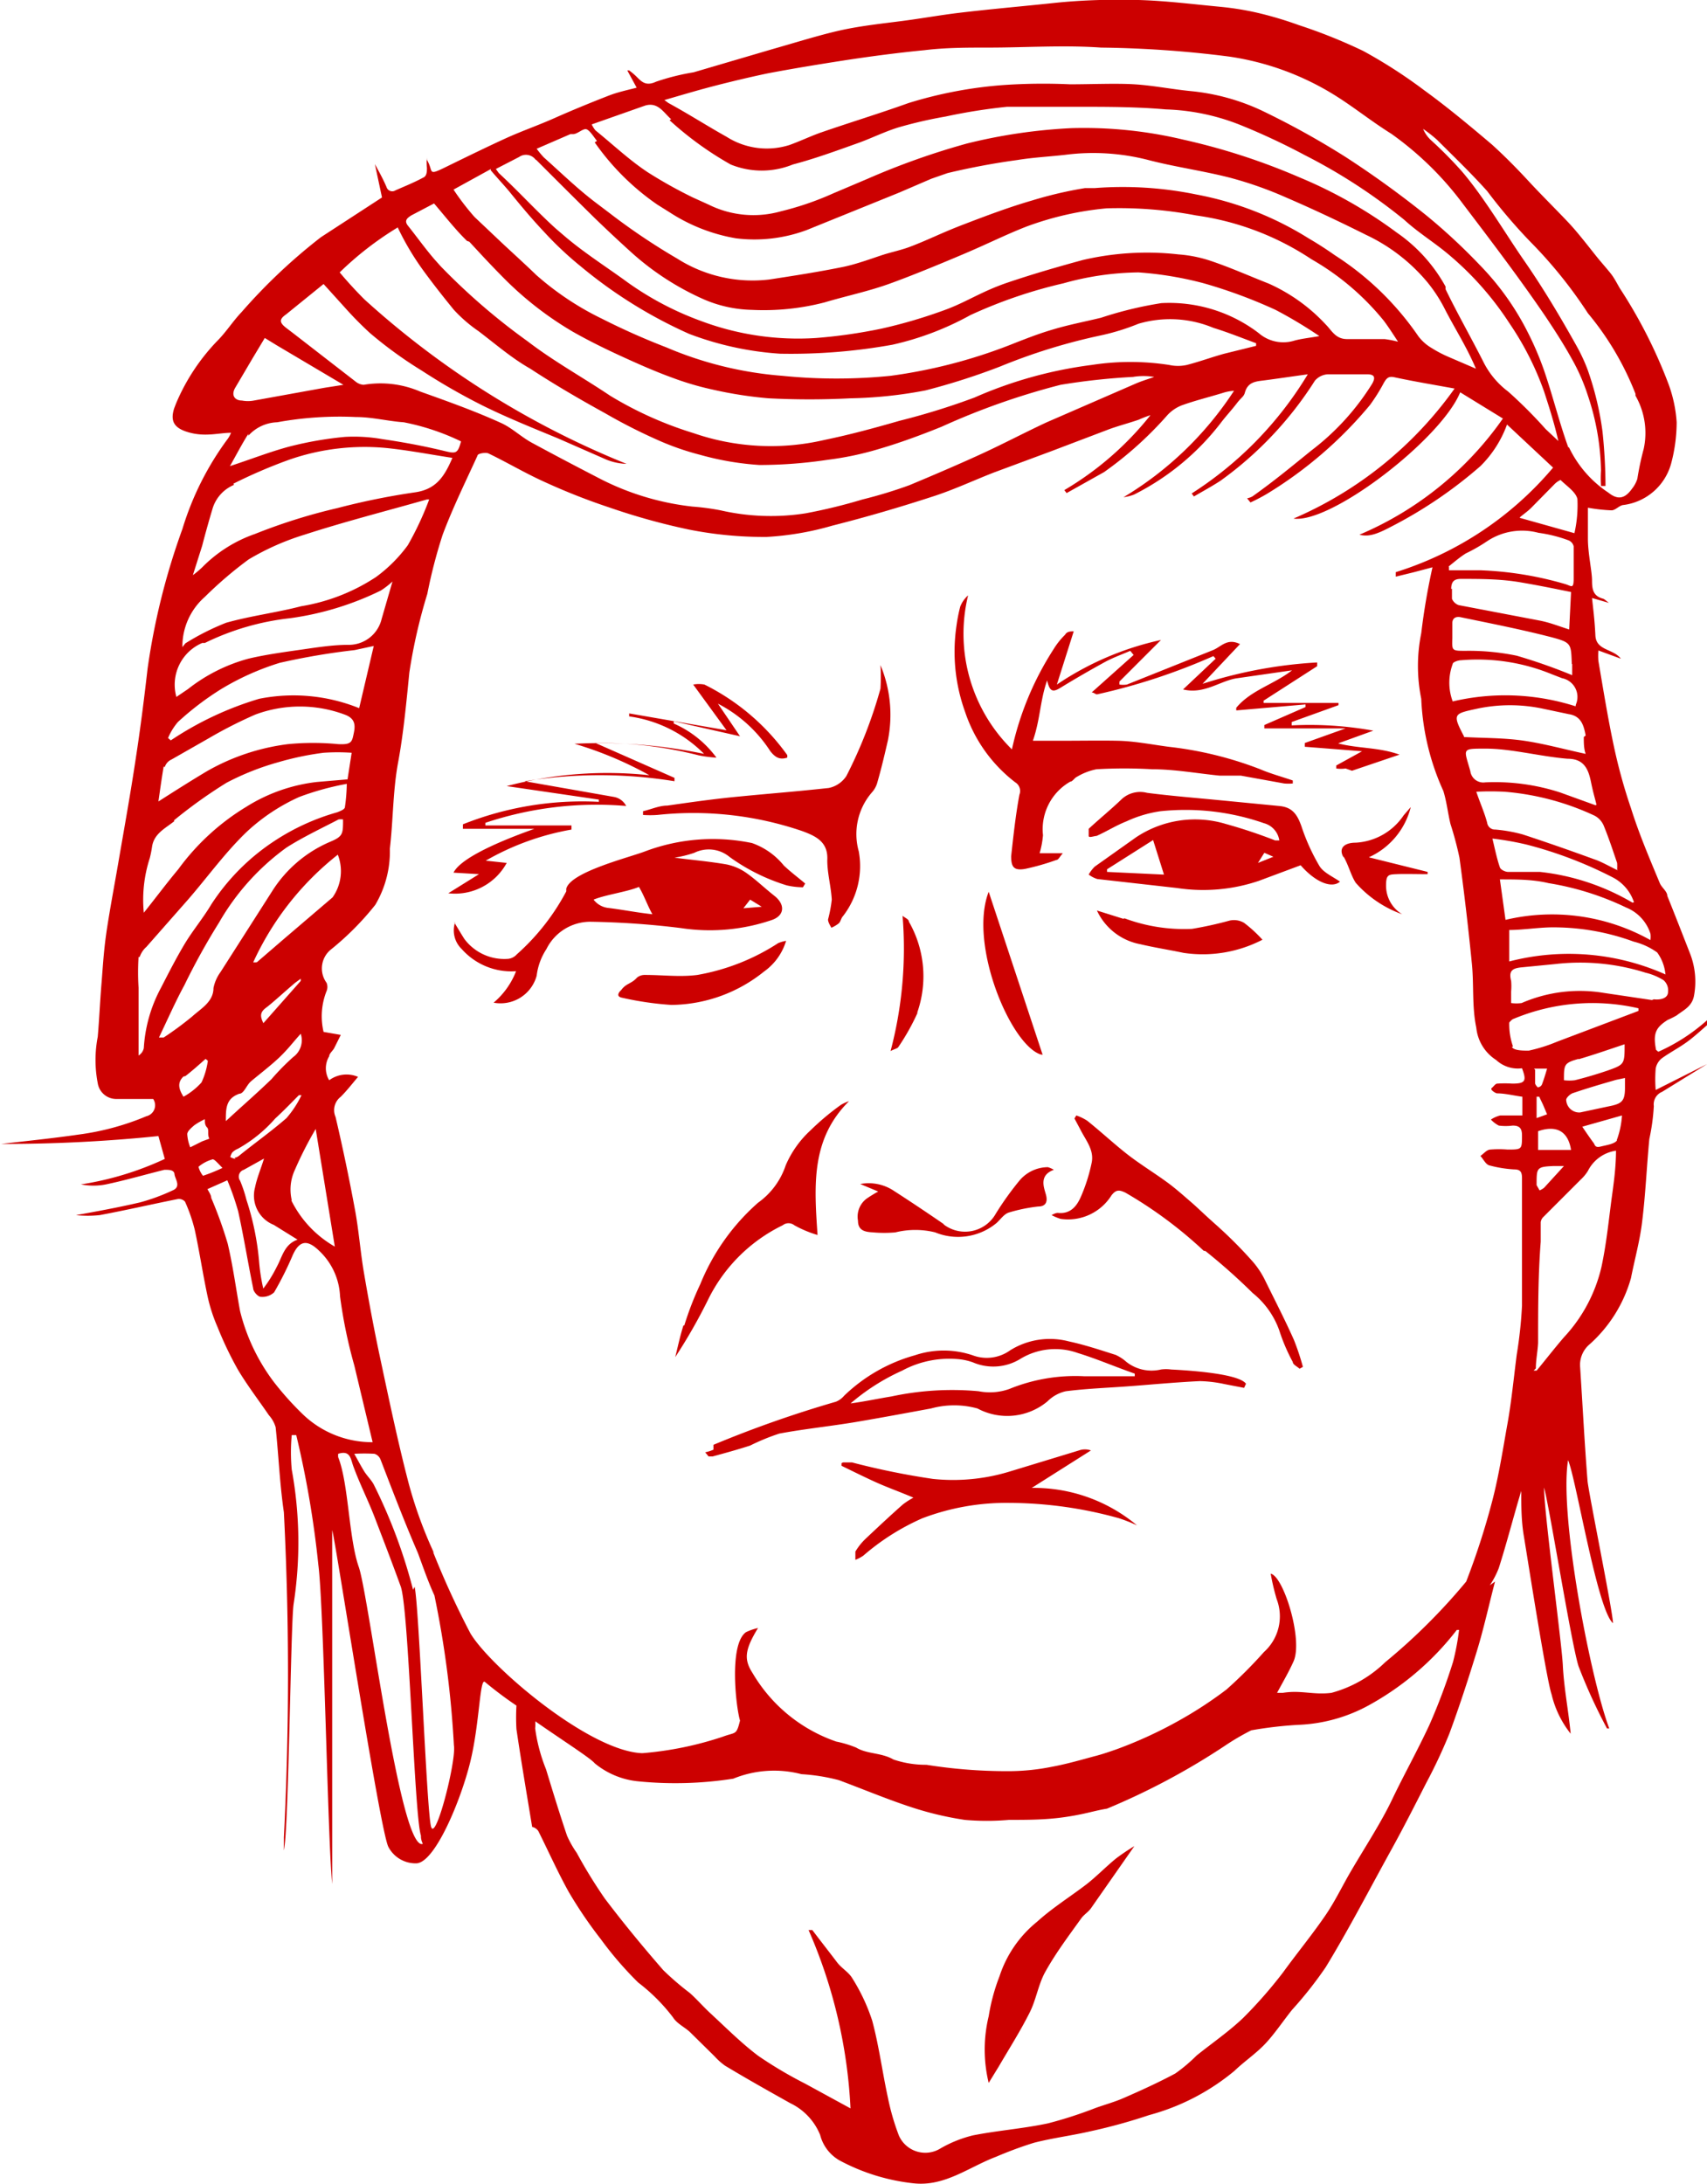 <svg id="Layer_1" data-name="Layer 1" xmlns="http://www.w3.org/2000/svg" viewBox="0 0 45.58 58.29"><defs><style>.cls-1{fill:#c00;}</style></defs><title>cd-icon-picture</title><path class="cls-1" d="M47.82,28.75c-.09-.45,0-.6.31-.8a2.18,2.18,0,0,0,.24-.12c.18-.14.4-.23.46-.51a2.06,2.06,0,0,0-.11-1.16c-.2-.51-.39-1-.6-1.52,0-.12-.15-.22-.2-.34-.27-.65-.55-1.3-.77-2a14.42,14.42,0,0,1-.46-1.67c-.16-.75-.28-1.5-.41-2.26a1.81,1.81,0,0,1,0-.28l.6.22c-.2-.27-.66-.21-.68-.62s-.05-.63-.09-1l.45.13c-.09-.07-.12-.1-.15-.11-.27-.07-.3-.25-.3-.49S46,15.5,46,15.11s0-.56,0-.83a4.48,4.48,0,0,0,.63.07c.1,0,.2-.12.3-.14a1.52,1.52,0,0,0,1.29-1.1A4.31,4.31,0,0,0,48.37,12h0a3.64,3.64,0,0,0-.21-1,13.16,13.16,0,0,0-1.31-2.58c-.07-.12-.13-.24-.21-.35s-.26-.31-.39-.47-.43-.55-.66-.81S44.82,6,44.44,5.59s-.65-.68-1-1c-.59-.5-1.19-1-1.81-1.45A13.29,13.29,0,0,0,40,2.09a14.07,14.07,0,0,0-1.72-.69,9.8,9.8,0,0,0-1.11-.33,7.81,7.81,0,0,0-1-.16C35.43.84,34.72.75,34,.73s-1.51,0-2.26.08-1.67.16-2.51.26c-.51.06-1,.15-1.54.22s-1.11.13-1.65.25-1.21.33-1.81.5l-2.11.62a6.12,6.12,0,0,0-1,.25c-.28.13-.39,0-.54-.15a1.84,1.84,0,0,0-.18-.15l-.05,0,.25.46c-.27.07-.51.12-.74.21-.49.19-1,.4-1.45.6s-.86.34-1.28.53-1.08.51-1.61.77S15.19,5.31,15,5a.37.37,0,0,1,0-.1,1.49,1.49,0,0,0,0,.31c0,.09,0,.22-.1.26-.24.13-.49.23-.74.34a.16.16,0,0,1-.24-.09c-.09-.21-.2-.41-.31-.61h0L13.8,6,12.17,7.06a15,15,0,0,0-2.12,2c-.23.24-.41.53-.65.77A5.45,5.45,0,0,0,8.3,11.5l-.05.13c-.11.35,0,.54.43.65s.78,0,1.09,0a.85.85,0,0,1-.08.15,7.87,7.87,0,0,0-1.22,2.42,18.42,18.42,0,0,0-.93,3.73c-.09.79-.19,1.58-.31,2.36-.14.94-.31,1.88-.47,2.81-.1.58-.21,1.16-.3,1.74s-.11,1-.15,1.49-.06.95-.1,1.42a3.26,3.26,0,0,0,0,1.24.5.5,0,0,0,.48.42l1,0a.3.3,0,0,1-.18.46,7,7,0,0,1-1.81.49c-.69.1-1.38.17-2.07.25a40.3,40.3,0,0,0,4.2-.21l.17.61a8.26,8.26,0,0,1-2.24.68,1.74,1.74,0,0,0,.67,0c.52-.11,1-.25,1.56-.39.13,0,.26,0,.27.12s.19.33-.05.43a5.33,5.33,0,0,1-.87.32c-.6.14-1.21.25-1.71.34a3,3,0,0,0,.63,0c.7-.13,1.39-.29,2.09-.43a.22.22,0,0,1,.19.07,4.35,4.35,0,0,1,.26.75c.13.6.22,1.21.35,1.81a4.37,4.37,0,0,0,.26.79,9.46,9.46,0,0,0,.54,1.13c.25.42.55.81.83,1.22a.83.83,0,0,1,.18.32c.08.76.11,1.52.22,2.27a85.69,85.69,0,0,1,0,8.68c0,.11,0,.22,0,.34.13-.51.18-6.05.26-6.57a10.78,10.78,0,0,0-.05-3.59,4.93,4.93,0,0,1,0-.92h.12a26.36,26.36,0,0,1,.59,3.46c.15,1.16.25,7.36.37,8.52h0V41.57c.07.15,1.27,8,1.5,8.45a.82.82,0,0,0,.74.44c.5,0,1.2-1.69,1.45-2.72s.25-2.25.39-2.12a10.28,10.28,0,0,0,.84.63,5.39,5.39,0,0,0,0,.63c.13.88.28,1.76.42,2.61.05,0,.14.06.17.12.27.54.52,1.1.81,1.62a11.65,11.65,0,0,0,.85,1.25,9.42,9.42,0,0,0,1,1.16,4.9,4.9,0,0,1,.93.93c.1.16.29.25.44.38l.67.66a1.74,1.74,0,0,0,.28.25c.58.35,1.17.68,1.74,1a1.61,1.61,0,0,1,.8.85,1.09,1.09,0,0,0,.52.68A5.4,5.4,0,0,0,28,59c.83.09,1.48-.44,2.2-.71a10.37,10.37,0,0,1,1-.37c.5-.13,1-.19,1.52-.31a14.77,14.77,0,0,0,1.56-.43A6,6,0,0,0,36.56,56c.26-.25.56-.45.81-.71s.49-.62.73-.92A10.48,10.48,0,0,0,39,53.23c.61-1,1.18-2.1,1.76-3.15.32-.58.62-1.17.92-1.76A13.71,13.71,0,0,0,42.3,47c.27-.73.51-1.47.74-2.22.18-.59.31-1.19.48-1.84l-.14.1a2.3,2.3,0,0,0,.24-.46c.22-.69.4-1.4.6-2.06,0,.38,0,.8.07,1.21s.6,3.82.74,4.22A2.67,2.67,0,0,0,45.54,47c-.06-.62-.18-1.22-.21-1.83s-.51-4.15-.5-4.74c.16.61.73,4.18.92,4.77a14.53,14.53,0,0,0,.76,1.66l.06,0c-.51-1.36-1.34-5.7-1.1-7.16.21.47.78,4,1.2,4.35,0-.29-.66-3.52-.68-3.8-.08-1-.13-2-.2-3.07a.72.72,0,0,1,.23-.55,3.72,3.72,0,0,0,1.13-1.79c.1-.51.24-1,.3-1.52.09-.73.12-1.46.19-2.19a5.57,5.57,0,0,0,.12-.88.36.36,0,0,1,.22-.38l1.2-.74,0,0-1.37.69a3.51,3.51,0,0,1,0-.57.45.45,0,0,1,.17-.28c.21-.15.44-.27.65-.42s.41-.34.61-.51l-.06-.08a5,5,0,0,1-1.3.84Zm-2.3,2.67h-.85l0-.5c.49-.17.8,0,.88.5Zm-.89-.89V30l.07,0,.1.21.11.26-.28.1Zm0,1.81c0-.44,0-.47.44-.49h.29l-.53.58a.5.5,0,0,1-.12.07l-.08-.14s0,0,0,0ZM45.75,29c.41-.12.81-.26,1.23-.4,0,.53,0,.54-.45.7q-.44.15-.88.26a1.17,1.17,0,0,1-.29,0c0-.42,0-.46.39-.57Zm1.24.76c0,.37-.09.43-.45.5l-.75.16a.35.35,0,0,1-.37-.34c0-.05.11-.16.19-.18.38-.13.76-.24,1.14-.35l.24-.05c0,.12,0,.19,0,.26Zm-.21,1.4c-.06.1-.28.13-.44.17s-.15-.05-.19-.1-.2-.28-.3-.43l1.06-.3a2.32,2.32,0,0,1-.14.66Zm-2.17,6.09c0-.23.05-.46.06-.68,0-.9,0-1.8.07-2.7,0-.17,0-.35,0-.52a.23.23,0,0,1,.07-.14l1-1a1.11,1.11,0,0,0,.19-.23,1,1,0,0,1,.75-.54c0,.44-.06.87-.12,1.3-.08.61-.14,1.21-.27,1.81a4.11,4.11,0,0,1-1,1.87c-.25.29-.49.6-.73.89l-.08,0Zm-.05-8,.35,0c-.05.17-.09.3-.14.43a.14.14,0,0,1-.11.07s-.07-.07-.07-.11,0-.21,0-.36ZM44,28.66a1.78,1.78,0,0,1-.1-.64s.07-.09.12-.1a5.47,5.47,0,0,1,3.33-.28l0,.07-2.17.82a4.35,4.35,0,0,1-.76.24c-.15,0-.4,0-.45-.1Zm-26.12,18c.73.51,1.5,1,1.6,1.13a2.15,2.15,0,0,0,1.15.48,10,10,0,0,0,2.55-.07A2.89,2.89,0,0,1,25,48.08a5.06,5.06,0,0,1,1,.16c.62.23,1.24.49,1.87.7a8.7,8.7,0,0,0,1.49.36,6.65,6.65,0,0,0,1.18,0c.51,0,1,0,1.53-.08s.73-.16,1.09-.22a18.62,18.62,0,0,0,3.12-1.66,6.65,6.65,0,0,1,.73-.43,10.58,10.58,0,0,1,1.33-.15,4.25,4.25,0,0,0,1.83-.53,7.56,7.56,0,0,0,2.33-2l.06,0a6.66,6.66,0,0,1-.16.85,16.07,16.07,0,0,1-.63,1.68c-.32.69-.69,1.35-1,2s-.77,1.34-1.15,2c-.2.35-.38.72-.61,1.06-.36.53-.75,1-1.15,1.55a12,12,0,0,1-1.07,1.22c-.39.37-.83.67-1.24,1a4.28,4.28,0,0,1-.57.48c-.45.24-.91.45-1.37.65-.25.11-.51.18-.76.27a11.24,11.24,0,0,1-1.27.41c-.66.14-1.34.19-2,.32a3.28,3.28,0,0,0-.87.35.77.77,0,0,1-1.11-.35,6.34,6.34,0,0,1-.29-1c-.15-.69-.24-1.39-.42-2.06a5.06,5.06,0,0,0-.53-1.13c-.1-.17-.29-.27-.41-.43s-.44-.57-.66-.86l-.1,0A13.48,13.48,0,0,1,26.31,57l-1.21-.66a11.13,11.13,0,0,1-1.25-.74c-.44-.33-.84-.73-1.25-1.11-.2-.18-.38-.39-.58-.57a7.56,7.56,0,0,1-.71-.61c-.54-.62-1.06-1.25-1.56-1.91A13.21,13.21,0,0,1,19,50.18a2.62,2.62,0,0,1-.26-.46c-.2-.59-.38-1.18-.56-1.77a4.51,4.51,0,0,1-.29-1.09,1.38,1.38,0,0,0,0-.24Zm-2.69-4.48a11.45,11.45,0,0,1-.68-1.87c-.29-1.11-.52-2.22-.76-3.34-.16-.75-.3-1.5-.43-2.26-.1-.58-.14-1.17-.25-1.74-.15-.81-.32-1.62-.51-2.43A.45.45,0,0,1,12.7,30c.16-.16.3-.34.46-.53a.78.78,0,0,0-.77.09.62.62,0,0,1,0-.64c0-.07.09-.14.13-.21l.18-.36-.46-.08a1.82,1.82,0,0,1,.08-1.09.29.29,0,0,0,0-.22.65.65,0,0,1,.13-.9,7.55,7.55,0,0,0,1.17-1.18,2.79,2.79,0,0,0,.39-1.5c.09-.77.08-1.55.22-2.3s.22-1.59.3-2.4a14.48,14.48,0,0,1,.48-2.1A13.62,13.62,0,0,1,15.42,15c.27-.72.61-1.41.93-2.11,0-.06.22-.09.29-.06.52.25,1,.54,1.54.78a16.82,16.82,0,0,0,1.68.66,17.67,17.67,0,0,0,2.12.59,10.27,10.27,0,0,0,2.09.2,7.81,7.81,0,0,0,1.75-.3c.91-.23,1.8-.49,2.69-.78.56-.18,1.09-.43,1.63-.64l1.51-.56,1.58-.6c.25-.09.52-.16.78-.25a2.75,2.75,0,0,1,.31-.12,8.36,8.36,0,0,1-2.3,2l.06.08,1-.56a9.71,9.71,0,0,0,1.7-1.53,1.05,1.05,0,0,1,.37-.25c.36-.13.73-.22,1.09-.33a1.22,1.22,0,0,1,.31-.06A9.11,9.11,0,0,1,33.6,14a1.23,1.23,0,0,0,.28-.07A6.73,6.73,0,0,0,36.21,12c.13-.17.28-.33.41-.5s.19-.18.22-.29c.08-.29.29-.3.53-.33s.71-.1,1.15-.16a9.75,9.75,0,0,1-3.1,3.18l.06.08c.24-.14.48-.27.71-.42a9.64,9.64,0,0,0,2.52-2.67.49.49,0,0,1,.34-.17c.35,0,.71,0,1.06,0,.2,0,.22.09.13.25a6.62,6.62,0,0,1-1.62,1.78c-.52.42-1,.82-1.58,1.23a.51.51,0,0,1-.14.05l.09.11a4.78,4.78,0,0,0,.44-.23,11,11,0,0,0,2.75-2.37,4.82,4.82,0,0,0,.37-.59c.07-.12.12-.19.29-.15.51.11,1,.19,1.6.3a10.23,10.23,0,0,1-4.3,3.47c1,.14,3.94-2.12,4.45-3.37l1.14.7A8.92,8.92,0,0,1,39.9,15c.23.06.44,0,.82-.2a11.84,11.84,0,0,0,2.41-1.63,3,3,0,0,0,.71-1.11l1.23,1.15A9,9,0,0,1,40.87,16l0,.12.49-.12.49-.13a17.54,17.54,0,0,0-.3,1.76,4.38,4.38,0,0,0,0,1.75.14.14,0,0,1,0,0,6.59,6.59,0,0,0,.59,2.46c.09.29.12.59.19.88a9,9,0,0,1,.24.9q.19,1.4.33,2.81c.06.57,0,1.16.12,1.73a1.16,1.16,0,0,0,.53.86.85.85,0,0,0,.69.22c.13.34.09.41-.26.41a3.22,3.22,0,0,0-.4,0c-.05,0-.1.08-.15.12s.09.13.14.14c.22,0,.45.06.68.09v.5c-.21,0-.4,0-.59,0a.77.77,0,0,0-.25.11.81.81,0,0,0,.21.16,1.39,1.39,0,0,0,.37,0c.18,0,.25.07.25.26,0,.38,0,.38-.39.38a2.82,2.82,0,0,0-.45,0c-.1,0-.18.11-.27.17.08.09.14.22.23.25a3.23,3.23,0,0,0,.67.11c.16,0,.21.06.21.23,0,1.14,0,2.28,0,3.41a11.55,11.55,0,0,1-.14,1.3c-.08.62-.14,1.25-.25,1.86s-.23,1.39-.41,2.07a19.82,19.82,0,0,1-.69,2.13,16,16,0,0,1-2.16,2.15,3.29,3.29,0,0,1-1.44.82c-.49.06-.81-.08-1.3,0h-.15c.15-.28.31-.55.44-.84.26-.58-.27-2.28-.61-2.34a6.09,6.09,0,0,0,.16.68,1.28,1.28,0,0,1-.34,1.41,12,12,0,0,1-1,1,10.75,10.75,0,0,1-1.27.83,11.48,11.48,0,0,1-1.65.76c-.2.07-.4.14-.6.19-.37.1-.75.21-1.13.28A5.92,5.92,0,0,1,30.5,48a13.73,13.73,0,0,1-2.16-.17,2.72,2.72,0,0,1-.88-.14c-.33-.19-.7-.14-1-.32a2.94,2.94,0,0,0-.53-.16,4.16,4.16,0,0,1-2.23-1.82c-.24-.37-.22-.62.14-1.21a1.4,1.4,0,0,0-.32.11c-.46.32-.27,2-.16,2.36-.1.4-.11.3-.46.43a9.06,9.06,0,0,1-2.15.44c-1.42-.05-4.07-2.32-4.59-3.2a22.8,22.8,0,0,1-1-2.18ZM42.35,16.45c0-.21.09-.27.26-.27.53,0,1.05,0,1.58.09s.91.17,1.36.26l-.05,1c-.28-.09-.53-.19-.8-.24l-2.15-.41a.3.3,0,0,1-.18-.17c0-.08,0-.18,0-.27Zm3.23,2c0,.09,0,.18,0,.3a14.61,14.61,0,0,0-1.48-.52,6.28,6.28,0,0,0-1.36-.13c-.38,0-.37,0-.36-.35,0-.13,0-.26,0-.39s.09-.18.21-.16c.82.17,1.64.33,2.45.54.52.14.51.17.53.71Zm.09,1.13a6.15,6.15,0,0,0-3.28-.13,1.43,1.43,0,0,1,0-1c0-.05.15-.1.23-.1a5.22,5.22,0,0,1,2.43.38l.26.1a.51.51,0,0,1,.37.7Zm-3.39-3.73c.15-.12.3-.25.46-.35a4.49,4.49,0,0,0,.56-.32,1.69,1.69,0,0,1,1.38-.23,3.73,3.73,0,0,1,.8.2.23.23,0,0,1,.14.16c0,.29,0,.57,0,.86s-.06.2-.22.15a9.25,9.25,0,0,0-2.27-.37c-.19,0-.38,0-.58,0l-.26,0,0-.09Zm1.9-1.31c.09-.08.21-.16.31-.26l.62-.63a.51.51,0,0,1,.16-.11c.16.16.41.32.45.51a3.4,3.4,0,0,1-.08.91l-1.46-.41Zm1.71,5.86c0,.15,0,.31.05.45-.56-.12-1.1-.27-1.64-.35s-1.07-.07-1.61-.1l0,.07,0-.09c-.32-.61-.27-.6.37-.74a4.23,4.23,0,0,1,1.72,0l.71.15c.33.05.4.3.45.57ZM11.56,33.81c-.37.12-.42.46-.57.73a3.47,3.47,0,0,1-.36.58,5,5,0,0,1-.11-.7,7.23,7.23,0,0,0-.34-1.67,3.54,3.54,0,0,0-.17-.51.19.19,0,0,1,.1-.29l.54-.3c-.09.29-.19.52-.24.77a.84.84,0,0,0,.5,1l.66.41Zm-.17-1.05a1.24,1.24,0,0,1,.08-.8,10,10,0,0,1,.56-1.1L12.54,34a2.9,2.9,0,0,1-1.16-1.23Zm-1.5-1.1a.42.42,0,0,1-.14-.05.38.38,0,0,1,.05-.12.43.43,0,0,1,.15-.1,3.74,3.74,0,0,0,1-.81c.22-.2.42-.41.63-.62l.07,0a2.72,2.72,0,0,1-.4.61c-.4.35-.84.66-1.26,1a.26.26,0,0,1-.13.06Zm-.26-1c0-.35,0-.61.36-.74.12,0,.19-.22.3-.32s.53-.42.77-.65.36-.4.57-.63a.55.55,0,0,1-.2.62,6.43,6.43,0,0,0-.58.59c-.29.28-.58.54-.88.81l-.35.32Zm1-2.63c-.1-.2-.07-.3.08-.41s.51-.44.77-.66l.15-.11,0,.06-1,1.13Zm-.29-1.57a7.78,7.78,0,0,1,2.28-2.92,1.21,1.21,0,0,1-.14,1.14l-1.3,1.11-.72.62a.39.39,0,0,1-.12,0Zm4.29,16.7a14.16,14.16,0,0,0-1.05-2.81c-.07-.13-.18-.23-.26-.36s-.16-.28-.26-.46a4.58,4.58,0,0,1,.54,0,.26.26,0,0,1,.16.15c.32.83.64,1.67,1,2.5.14.38.27.76.44,1.13a26.64,26.64,0,0,1,.52,4c.07.4-.49,2.6-.61,2.17s-.32-5.94-.44-6.4Zm-2-3.63c.32-.1.33.12.4.32.17.47.4.92.58,1.39s.47,1.22.69,1.83.36,6.11.54,6.65c0,.05,0,.11.05.22-.6.22-1.44-6.62-1.71-7.39s-.27-2.23-.55-2.93a.48.48,0,0,1,0-.09ZM9.13,32.47l.54-.24a7.09,7.09,0,0,1,.29.83c.15.68.26,1.37.4,2.05,0,.09.13.23.2.23a.46.46,0,0,0,.36-.12,8.94,8.94,0,0,0,.5-1c.18-.39.39-.41.7-.11a1.77,1.77,0,0,1,.56,1.22,13,13,0,0,0,.38,1.84c.16.67.32,1.34.49,2.05a2.67,2.67,0,0,1-1.87-.75,8.1,8.1,0,0,1-.77-.86,5.21,5.21,0,0,1-.9-1.89c-.11-.6-.19-1.21-.33-1.8a11.18,11.18,0,0,0-.44-1.22c0-.08-.07-.17-.12-.27Zm-.23-.6a1,1,0,0,1,.38-.2c.05,0,.14.11.26.23a4.52,4.52,0,0,1-.52.21.66.66,0,0,1-.12-.24ZM8.6,31c0-.08.11-.17.19-.24a1.82,1.82,0,0,1,.28-.16c0,.09,0,.16.06.22s0,.19.06.3L9,31.19l-.32.16A1.11,1.11,0,0,1,8.6,31Zm-.05-1.55c.18-.14.36-.3.54-.46l.06.05a2,2,0,0,1-.17.58A1.87,1.87,0,0,1,8.5,30c-.12-.19-.18-.37,0-.54Zm-.72-1c.24-.5.46-1,.69-1.42a18.06,18.06,0,0,1,.93-1.68,6.41,6.41,0,0,1,1.8-2c.44-.28.93-.51,1.39-.75a.44.44,0,0,1,.12,0c0,.38,0,.45-.33.59a3.41,3.41,0,0,0-1.56,1.32L9.49,26.67a1.09,1.09,0,0,0-.19.43c0,.37-.34.55-.57.76a8.67,8.67,0,0,1-.76.56l-.13,0Zm-.5-2.18A.63.63,0,0,1,7.51,26l1.11-1.26c.53-.61,1-1.27,1.59-1.83A5.17,5.17,0,0,1,11.59,22a7.36,7.36,0,0,1,1.27-.35,4.8,4.8,0,0,1-.05.62c0,.06-.13.11-.21.14a6,6,0,0,0-1.65.75,5.8,5.8,0,0,0-1.71,1.71c-.22.37-.5.7-.72,1.07s-.42.76-.62,1.15a3.86,3.86,0,0,0-.46,1.61.3.3,0,0,1-.14.2c0-.27,0-.54,0-.81s0-.7,0-1a6.49,6.49,0,0,1,0-.82Zm.92-3.65a13,13,0,0,1,1.4-1,7,7,0,0,1,1.39-.55,7.83,7.83,0,0,1,1.2-.25,5.47,5.47,0,0,1,.75,0l-.11.71-.82.07a4.51,4.51,0,0,0-1.88.66,6.26,6.26,0,0,0-1.82,1.67c-.31.37-.6.76-.92,1.16a3.6,3.6,0,0,1,.16-1.46,3,3,0,0,0,.06-.3c.05-.35.35-.49.59-.68ZM8,21.2A.33.33,0,0,1,8.18,21l1-.57a11.82,11.82,0,0,1,1.24-.63,3.42,3.42,0,0,1,2.38,0c.25.09.3.24.25.48s-.05.33-.42.31a7,7,0,0,0-1.34,0,5.81,5.81,0,0,0-2.16.72c-.42.25-.83.51-1.3.81.05-.35.09-.64.14-.93Zm.07-.73A1.63,1.63,0,0,1,8.35,20a7.75,7.75,0,0,1,1.14-.87,7,7,0,0,1,1.58-.71,18.4,18.4,0,0,1,2-.34l.51-.11-.39,1.66a4.68,4.68,0,0,0-2.67-.25,8.69,8.69,0,0,0-2.36,1.11l-.08-.07Zm1-2.58a6.86,6.86,0,0,1,2.27-.66,7.93,7.93,0,0,0,2.43-.74,2.35,2.35,0,0,0,.31-.24l-.29,1a.9.9,0,0,1-.89.69c-.42,0-.85.07-1.27.13s-.94.13-1.4.24a4.51,4.51,0,0,0-1.61.81l-.31.21A1.21,1.21,0,0,1,9,17.89ZM8.47,18a1.76,1.76,0,0,1,.6-1.34,10.5,10.5,0,0,1,1.17-1A6.81,6.81,0,0,1,11.73,15c1.08-.35,2.18-.63,3.27-.94h.06a8.3,8.3,0,0,1-.57,1.22,3.91,3.91,0,0,1-.85.85,5.14,5.14,0,0,1-2,.78c-.65.17-1.32.25-2,.44a6.57,6.57,0,0,0-1.09.55L8.47,18Zm1.36-4.36A13.55,13.55,0,0,1,11.32,13a6.12,6.12,0,0,1,2.63-.31c.57.06,1.14.17,1.73.26-.21.49-.43.84-1,.92a18.94,18.94,0,0,0-2.07.42,15.12,15.12,0,0,0-2.2.69A3.66,3.66,0,0,0,9,15.87a2.58,2.58,0,0,1-.25.21L9,15.29c.09-.35.19-.7.28-1a1,1,0,0,1,.57-.62Zm.4-1.28A1.08,1.08,0,0,1,11,12a9.26,9.26,0,0,1,2.1-.14c.44,0,.85.11,1.28.14a6.25,6.25,0,0,1,1.53.51l0,0c-.09.34-.14.33-.47.25-.54-.13-1.08-.23-1.63-.31a4.39,4.39,0,0,0-1-.06,9.56,9.56,0,0,0-1.49.26c-.52.14-1,.33-1.58.52.17-.3.32-.59.49-.86ZM12.77,11l-.51.08-1.88.34a.86.86,0,0,1-.32,0c-.18,0-.3-.13-.18-.34l.46-.78.33-.55.31.19h0L12.77,11ZM14.22,6.8A7.22,7.22,0,0,0,14.94,8h0c.25.34.51.67.78,1a3.89,3.89,0,0,0,.66.57c.46.35.9.73,1.38,1,.64.42,1.31.81,2,1.19a14.55,14.55,0,0,0,1.35.69,7.12,7.12,0,0,0,1.19.42,7.68,7.68,0,0,0,1.58.27A12.32,12.32,0,0,0,25.71,13a8.18,8.18,0,0,0,1.3-.27c.59-.17,1.16-.38,1.73-.61A19.21,19.21,0,0,1,31.92,11a17.53,17.53,0,0,1,1.93-.21,1.74,1.74,0,0,1,.57,0c-.17.06-.34.11-.5.18L31.55,12c-.56.26-1.11.55-1.67.81s-1.35.6-2,.87a12.07,12.07,0,0,1-1.25.38,14.4,14.4,0,0,1-1.52.37,6,6,0,0,1-2.27-.08,6.47,6.47,0,0,0-.75-.1,7.12,7.12,0,0,1-2.52-.77c-.6-.31-1.19-.62-1.78-.94-.29-.16-.53-.4-.83-.53-.64-.29-1.3-.53-2-.78l-.14-.05A2.69,2.69,0,0,0,13.31,11a.38.38,0,0,1-.22-.09L11.45,9.64l-.26.14.26-.14-.21-.16c-.18-.14-.19-.23,0-.36l1-.81.57.63a9.41,9.41,0,0,0,.67.68,11,11,0,0,0,1.38,1,16.76,16.76,0,0,0,1.64.94c.65.32,1.32.59,2,.87L19.8,13a1.57,1.57,0,0,0,.53.11,23.46,23.46,0,0,1-7-4.39c-.23-.23-.45-.47-.66-.72A8.62,8.62,0,0,1,14.22,6.8Zm1.91.38.26.28h0c.24.26.48.51.73.76a9,9,0,0,0,1.77,1.36c.44.25.89.47,1.35.68s.87.39,1.31.55a7.78,7.78,0,0,0,1.09.32,10.85,10.85,0,0,0,1.48.23,21.11,21.11,0,0,0,2.19,0,11.66,11.66,0,0,0,2-.21,17.82,17.82,0,0,0,2-.64A15.62,15.62,0,0,1,33,9.68,6,6,0,0,0,34,9.37a3,3,0,0,1,2,.11c.39.12.76.27,1.14.41l0,.07-.85.21c-.33.09-.65.21-1,.3a1.08,1.08,0,0,1-.47,0,6.78,6.78,0,0,0-2.07,0,11.31,11.31,0,0,0-3.13.87,18.71,18.71,0,0,1-2,.62c-.66.19-1.32.37-2,.51a6.32,6.32,0,0,1-3.5-.18,9.83,9.83,0,0,1-2.23-1c-.73-.49-1.51-.92-2.2-1.45a17.08,17.08,0,0,1-2.32-2h0l-.17-.19c-.25-.29-.47-.6-.71-.9-.11-.14,0-.21.09-.27l.61-.32c.3.35.58.71.88,1Zm.57-1.91c.16.19.33.37.49.56.3.37.6.73.93,1.08h0a9.19,9.19,0,0,0,1,.94A12.41,12.41,0,0,0,22,9.64a8.36,8.36,0,0,0,2.43.53,15.3,15.3,0,0,0,3-.24,7.82,7.82,0,0,0,2.08-.79A12.81,12.81,0,0,1,32,8.29a7.69,7.69,0,0,1,2-.29,9.3,9.3,0,0,1,1.74.29A13.38,13.38,0,0,1,37.66,9a12.26,12.26,0,0,1,1.17.7c-.28.05-.5.07-.7.13a1,1,0,0,1-.92-.21,3.94,3.94,0,0,0-2.6-.8A10.12,10.12,0,0,0,33,9.21c-.41.1-.83.18-1.24.3s-.66.22-1,.35a13.83,13.83,0,0,1-3.38.9,14.41,14.41,0,0,1-2.89,0A9.81,9.81,0,0,1,21.39,10a18.65,18.65,0,0,1-1.71-.76,7.75,7.75,0,0,1-1.76-1.17c-.3-.29-.61-.57-.91-.85l-.74-.7a6.64,6.64,0,0,1-.56-.73l1-.55ZM17.92,5c.52.52,1,1,1.57,1.56.31.3.62.59.94.88A7.28,7.28,0,0,0,22.35,8.7,3.4,3.4,0,0,0,23.68,9a6.46,6.46,0,0,0,1.94-.2c.57-.17,1.15-.29,1.71-.49s1.34-.52,2-.8S30.44,7,31,6.78a8.34,8.34,0,0,1,2.15-.49,11,11,0,0,1,2.39.19,7.42,7.42,0,0,1,3.08,1.17,6.86,6.86,0,0,1,1.93,1.64c.12.16.23.33.38.56a2.74,2.74,0,0,0-.36-.07c-.34,0-.69,0-1,0s-.41-.23-.57-.39a4.68,4.68,0,0,0-1.52-1.09c-.51-.2-1-.42-1.53-.6a3.5,3.5,0,0,0-.88-.18,7.52,7.52,0,0,0-2.56.15c-.66.18-1.32.37-2,.6s-1.07.5-1.62.71a13.42,13.42,0,0,1-1.75.52,13.81,13.81,0,0,1-1.74.25,7.39,7.39,0,0,1-3.1-.46,8.18,8.18,0,0,1-2.06-1.11c-.53-.38-1.09-.74-1.59-1.17l-.21-.18h0c-.52-.47-1-1-1.52-1.48l-.08-.11.62-.32a.32.32,0,0,1,.44.07Zm1.56-.47a6.61,6.61,0,0,0,1.67,1.66h0l.32.2a4.69,4.69,0,0,0,1.78.7,4,4,0,0,0,1.89-.22l2.47-1,.86-.37h0l.43-.15A19.1,19.1,0,0,1,30.77,5c.43-.07.86-.09,1.29-.14A5.88,5.88,0,0,1,34.26,5c.73.19,1.48.29,2.21.48A10.13,10.13,0,0,1,37.94,6c.72.31,1.44.65,2.14,1a4.77,4.77,0,0,1,1.64,1.27h0a3.93,3.93,0,0,1,.45.69c.27.53.58,1,.84,1.61l-.72-.31a3.24,3.24,0,0,1-.46-.24,1.2,1.2,0,0,1-.36-.32,7.81,7.81,0,0,0-2.23-2.16q-.34-.24-.7-.45h0a8.64,8.64,0,0,0-3-1.17,9.74,9.74,0,0,0-2.71-.17l-.26,0a10.76,10.76,0,0,0-1.41.33c-.62.18-1.23.41-1.83.64s-.92.4-1.39.58c-.25.1-.51.15-.76.23s-.73.26-1.1.33c-.64.13-1.29.23-1.94.33a3.76,3.76,0,0,1-2.46-.56,17,17,0,0,1-1.8-1.21l-.37-.28c-.49-.37-.93-.8-1.39-1.21a2.4,2.4,0,0,1-.19-.23l.9-.39.07,0c.12,0,.27-.16.36-.13s.19.2.28.31Zm2-.59a8.86,8.86,0,0,0,1.63,1.18,2.2,2.2,0,0,0,1.66,0c.57-.15,1.12-.35,1.68-.55.38-.13.75-.32,1.14-.44a11.73,11.73,0,0,1,1.26-.29,15.13,15.13,0,0,1,1.64-.26c.62,0,1.25,0,1.87,0,.79,0,1.58,0,2.37.07a5.84,5.84,0,0,1,2,.42,17.92,17.92,0,0,1,1.71.8,14.88,14.88,0,0,1,2.66,1.73c.37.34.8.6,1.19.93a8.25,8.25,0,0,1,1.59,1.79h0l.06.09a7.91,7.91,0,0,1,.89,1.77c.14.43.28.87.38,1.32l-.34-.32a12.32,12.32,0,0,0-1-1,2.24,2.24,0,0,1-.67-.81c-.33-.65-.69-1.28-1-1.92l0-.07A4.22,4.22,0,0,0,40.9,6.94a12.21,12.21,0,0,0-2.61-1.48,17.25,17.25,0,0,0-3.08-1,11.47,11.47,0,0,0-3-.31,14.41,14.41,0,0,0-2.79.41,19.79,19.79,0,0,0-2.65.94h0l-.92.39a8,8,0,0,1-1.4.48,2.69,2.69,0,0,1-1.93-.18L22.1,6h0a12.34,12.34,0,0,1-1.2-.67c-.5-.33-.93-.74-1.4-1.12a.74.74,0,0,1-.1-.16l1.42-.5c.35-.11.5.19.7.36Zm24,8.74c-.25-.69-.42-1.4-.66-2.09a8.2,8.2,0,0,0-.43-1,7.21,7.21,0,0,0-1.29-1.8,15.82,15.82,0,0,0-1.4-1.3,26.05,26.05,0,0,0-2.17-1.57,22,22,0,0,0-2.24-1.24,5.76,5.76,0,0,0-1.91-.52c-.5-.05-1-.15-1.49-.18s-1.14,0-1.72,0A15.62,15.62,0,0,0,30.39,3a11.38,11.38,0,0,0-2.53.48c-.78.28-1.57.52-2.35.79-.28.1-.55.23-.83.33A2,2,0,0,1,23,4.38c-.52-.29-1-.6-1.55-.9l-.11-.08c.45-.13.85-.25,1.27-.36s1-.25,1.48-.35c.68-.13,1.36-.24,2-.34s1.46-.21,2.19-.28C28.85,2,29.41,2,30,2c1,0,2-.07,3,0a29.32,29.32,0,0,1,3.42.24,7.35,7.35,0,0,1,2.77,1c.54.33,1,.71,1.56,1.06a8.54,8.54,0,0,1,1.92,1.88c.76,1,1.52,2,2.2,3,.24.36.48.73.69,1.11a5.2,5.2,0,0,1,.44,1,6.61,6.61,0,0,1,.35,2,3.08,3.08,0,0,0,0,.41h.12a14.44,14.44,0,0,0-.08-1.45,8.14,8.14,0,0,0-.4-1.66h0a4.68,4.68,0,0,0-.3-.64c-.43-.77-.89-1.54-1.39-2.26S43.23,6,42.64,5.31a10.86,10.86,0,0,0-.82-.83.85.85,0,0,1-.22-.31,3.87,3.87,0,0,1,.37.29c.45.45.91.89,1.34,1.37a14.57,14.57,0,0,0,1.16,1.36A12.09,12.09,0,0,1,46,9.09a7.74,7.74,0,0,1,1.27,2.15l0,.05a2,2,0,0,1,.22,1.42,7.6,7.6,0,0,0-.17.8.82.82,0,0,1-.14.26c-.19.27-.38.31-.63.11a3,3,0,0,1-1.06-1.22Zm.72,9.54-.94-.34a5.65,5.65,0,0,0-2-.27.35.35,0,0,1-.4-.3c-.17-.61-.25-.6.42-.6s1.45.21,2.18.27c.43,0,.55.27.62.61s.1.41.15.62Zm.6,1.74c-.23-.11-.43-.23-.64-.3-.63-.23-1.26-.45-1.9-.66a4,4,0,0,0-.73-.13.21.21,0,0,1-.22-.18c-.07-.27-.19-.53-.29-.83a7.5,7.5,0,0,1,.75,0,7,7,0,0,1,2.41.64.54.54,0,0,1,.24.26c.14.34.25.68.36,1a1.2,1.2,0,0,1,0,.18Zm.39.86A6.19,6.19,0,0,0,44.72,24c-.28,0-.57,0-.85,0-.08,0-.2-.06-.22-.12-.08-.23-.13-.48-.2-.77a8,8,0,0,1,.91.16,11,11,0,0,1,2.31.88,1.15,1.15,0,0,1,.56.66Zm.48,1a5.38,5.38,0,0,0-3.87-.54l-.15-1.08c.46,0,.88,0,1.3.1a7.55,7.55,0,0,1,2.07.65,1.12,1.12,0,0,1,.65.7.66.66,0,0,1,0,.16Zm.41.92a6.34,6.34,0,0,0-4.18-.35v-.84c.34,0,.72-.06,1.09-.07a6.23,6.23,0,0,1,2.23.38,1.84,1.84,0,0,1,.63.29,1.18,1.18,0,0,1,.22.58Zm-.37.68-1.28-.19a3.9,3.9,0,0,0-2.2.27,1.06,1.06,0,0,1-.28,0c0-.1,0-.21,0-.31a1.65,1.65,0,0,0,0-.28c-.06-.24,0-.33.25-.36l.92-.09a5.8,5.8,0,0,1,2.42.23,1.63,1.63,0,0,1,.48.2.36.36,0,0,1,.12.31c0,.18-.21.22-.38.2ZM16.39,24.06l-.82.51a1.57,1.57,0,0,0,1.56-.81l-.56-.06a7,7,0,0,1,2.29-.83l0-.11h-2.3v-.07a9.37,9.37,0,0,1,3.76-.45A.46.46,0,0,0,20,22l-2.39-.42a12.47,12.47,0,0,1,4,0l0-.09-2.11-.93a10.52,10.52,0,0,1,2.76.33,3.36,3.36,0,0,0,.47.06,2.8,2.8,0,0,0-1.14-.91l0-.06,1.77.4-.59-.87a3.66,3.66,0,0,1,1.4,1.27c.12.15.24.24.45.17a.21.21,0,0,0,0-.07A6,6,0,0,0,22.41,19a.81.81,0,0,0-.3,0L23,20.22l-2.6-.45,0,.08a3.48,3.48,0,0,1,2,1,13.56,13.56,0,0,0-3.46-.27,9.88,9.88,0,0,1,2,.84,10.52,10.52,0,0,0-3.81.29l2.46.36v.06a8.61,8.61,0,0,0-3.63.6v.12l1.91,0c-1.21.43-2,.84-2.16,1.17Zm-.64,1.29a.69.69,0,0,0,.18.71,1.77,1.77,0,0,0,1.45.59,2.08,2.08,0,0,1-.6.84,1,1,0,0,0,1.15-.72,1.66,1.66,0,0,1,.26-.71,1.31,1.31,0,0,1,1.17-.73,22.28,22.28,0,0,1,2.43.17,5.13,5.13,0,0,0,2.43-.22c.33-.12.35-.41.06-.64s-.47-.41-.72-.59A1.42,1.42,0,0,0,23,23.8c-.46-.08-.93-.12-1.39-.18a3.12,3.12,0,0,0,.53-.13.87.87,0,0,1,.94.11,5.2,5.2,0,0,0,1.53.76,2,2,0,0,0,.43.05l.06-.1c-.19-.16-.39-.31-.57-.48a1.91,1.91,0,0,0-.85-.6,5.14,5.14,0,0,0-2.85.22c-.41.16-2,.55-2.11,1,0,0,0,0,0,.07a6,6,0,0,1-1.32,1.68.36.36,0,0,1-.23.12A1.33,1.33,0,0,1,16,25.79c-.09-.14-.17-.28-.27-.44Zm7.7-.38.18-.23.31.19,0,0Zm-4-.23c.31-.13.91-.21,1.21-.34.13.21.23.5.36.73-.45-.05-.78-.12-1.19-.17a.57.57,0,0,1-.38-.22Zm.7,2.45c-.07.09-.05.15.07.17a8.37,8.37,0,0,0,1.31.19A4,4,0,0,0,24,26.66a1.55,1.55,0,0,0,.59-.82.92.92,0,0,0-.21.06,5.78,5.78,0,0,1-2.16.85c-.46.06-.92,0-1.39,0a.33.33,0,0,0-.22.07c-.15.17-.29.15-.42.33Zm1.7,8.91c-.09.28-.15.57-.22.85a14.55,14.55,0,0,0,.87-1.52,4.33,4.33,0,0,1,2-2,.25.25,0,0,1,.31,0,3,3,0,0,0,.62.26c-.09-1.32-.18-2.56.84-3.57a1,1,0,0,0-.22.1,6.82,6.82,0,0,0-.8.67,2.74,2.74,0,0,0-.67.94,2,2,0,0,1-.74,1A5.8,5.8,0,0,0,22.3,35a8.28,8.28,0,0,0-.43,1.11Zm.8,3.32a1.12,1.12,0,0,1-.22.07l.09.11s.08,0,.11,0c.33-.09.66-.18,1-.29a5.79,5.79,0,0,1,.78-.32c.7-.13,1.41-.2,2.11-.32s1.29-.23,1.94-.35a2.34,2.34,0,0,1,1.24,0,1.68,1.68,0,0,0,1.87-.19,1,1,0,0,1,.49-.27c.55-.07,1.1-.09,1.65-.13s1.28-.11,1.93-.14a3.47,3.47,0,0,1,.66.08l.52.1.05-.11c-.2-.28-1.61-.36-2-.38a1,1,0,0,0-.27,0,1.09,1.09,0,0,1-.92-.2,1.15,1.15,0,0,0-.29-.19c-.41-.13-.83-.27-1.25-.36a2,2,0,0,0-1.57.24,1.07,1.07,0,0,1-1,.13,2.42,2.42,0,0,0-1.54,0,4.43,4.43,0,0,0-1.89,1.08.56.56,0,0,1-.22.16,30.6,30.6,0,0,0-3.27,1.15Zm3.6-1.18a5.67,5.67,0,0,1,1.44-.93A2.65,2.65,0,0,1,29.14,37a1.57,1.57,0,0,1,.44.09A1.38,1.38,0,0,0,30.84,37a1.79,1.79,0,0,1,1.54-.16c.52.16,1,.37,1.52.55l0,.07H32.55a4.66,4.66,0,0,0-2,.34,1.55,1.55,0,0,1-.82.06A7.74,7.74,0,0,0,27.4,38c-.37.06-.74.14-1.12.19Zm-.18,1.54,0,.07c.31.15.61.3.92.44s.65.26,1,.41a2.1,2.1,0,0,0-.28.18c-.34.3-.67.61-1,.92a1.59,1.59,0,0,0-.27.34c0,.06,0,.15,0,.22a1.07,1.07,0,0,0,.21-.11,6.21,6.21,0,0,1,1.58-1,6.31,6.31,0,0,1,2.33-.41,11,11,0,0,1,2.92.41,4.26,4.26,0,0,1,.48.19,4.29,4.29,0,0,0-2.81-1l1.58-1a.47.47,0,0,0-.32,0L30.57,40a5.17,5.17,0,0,1-2.06.2,20.1,20.1,0,0,1-2.16-.44l-.24,0Zm9.72-5.66a16.11,16.11,0,0,1,1.26,1.12,2.24,2.24,0,0,1,.71,1,4.9,4.9,0,0,0,.36.84c0,.07.12.12.18.18l.09-.05a6.67,6.67,0,0,0-.24-.72c-.24-.54-.51-1.06-.77-1.59a2.28,2.28,0,0,0-.33-.5c-.31-.35-.64-.68-1-1s-.44-.41-.66-.6-.41-.36-.63-.52c-.37-.27-.77-.51-1.13-.8s-.65-.56-1-.84a1.31,1.31,0,0,0-.29-.14l-.05.08.16.3c.14.28.37.54.3.88a4.63,4.63,0,0,1-.28.89c-.11.26-.28.49-.63.45,0,0-.06,0-.16.06a1.44,1.44,0,0,0,.24.1,1.37,1.37,0,0,0,1.36-.63c.12-.15.2-.15.37-.07a11.42,11.42,0,0,1,2.09,1.55Zm-2.2-8.87-.7-.22a1.6,1.6,0,0,0,1.16.9c.38.09.77.15,1.15.23a3.47,3.47,0,0,0,2.11-.35,3.58,3.58,0,0,0-.49-.45.53.53,0,0,0-.39-.06,10,10,0,0,1-1,.22,4.55,4.55,0,0,1-1.8-.28Zm4.72-1.45c.41.48.85.65,1.07.46-.2-.14-.44-.24-.55-.42a5.44,5.44,0,0,1-.48-1.06c-.12-.34-.26-.51-.6-.54l-1.65-.16c-.62-.06-1.25-.11-1.87-.19a.73.73,0,0,0-.67.16c-.29.28-.6.53-.89.8,0,0,0,.13,0,.19s.15,0,.21,0c.27-.12.52-.28.8-.39a3.23,3.23,0,0,1,.91-.27,6.38,6.38,0,0,1,2.76.32.56.56,0,0,1,.41.46l-.11,0a13.73,13.73,0,0,0-1.32-.44,2.84,2.84,0,0,0-2.4.36l-1.1.78a1,1,0,0,0-.16.21.74.74,0,0,0,.23.12l2.13.24a4.64,4.64,0,0,0,2.18-.19l1.18-.44Zm-3.67.27L33.16,24v-.07l1.23-.78.29.92Zm3-.49-.45.18,0,0,.17-.27.32.14Zm1.83,0c.14.24.2.51.33.71a3,3,0,0,0,1.24.84.89.89,0,0,1-.43-.77c0-.29.07-.29.28-.3s.55,0,.83,0V24l-1.57-.39a2,2,0,0,0,1.12-1.34l-.19.22a1.65,1.65,0,0,1-1.28.73c-.31,0-.47.15-.32.4Zm.23-2.28,1.27-.43c-.56-.2-1.1-.16-1.64-.3l.94-.34a9.52,9.52,0,0,0-2.18-.14V20l1.25-.45v-.06h-2l0-.06,1.43-.92,0-.1a12.2,12.2,0,0,0-3.06.57l1-1.06c-.34-.17-.5.07-.72.16l-2.3.92a.68.68,0,0,1-.2,0l0-.08,1.11-1.11A8,8,0,0,0,31.82,19l.45-1.42c-.08,0-.18,0-.23.09a2,2,0,0,0-.31.39,8.11,8.11,0,0,0-1.11,2.67,4.33,4.33,0,0,1-1.17-4.11.77.77,0,0,0-.21.3,4.28,4.28,0,0,0-.1.51,4.72,4.72,0,0,0,.23,2.3,3.93,3.93,0,0,0,1.34,1.88.27.27,0,0,1,.11.33c-.1.54-.16,1.09-.22,1.64,0,.29.07.39.37.34a6.3,6.3,0,0,0,.84-.24c.05,0,.09-.09.17-.18h-.62a2.46,2.46,0,0,0,.09-.48,1.46,1.46,0,0,1,.73-1.43c.06,0,.11-.1.18-.13a1.62,1.62,0,0,1,.52-.2,12.79,12.79,0,0,1,1.48,0c.6,0,1.2.11,1.8.17.19,0,.39,0,.57,0l1.16.21a1.32,1.32,0,0,0,.23,0l0-.08c-.29-.1-.59-.18-.87-.3a9.75,9.75,0,0,0-2.45-.6c-.45-.06-.9-.15-1.35-.16s-1,0-1.55,0c-.27,0-.38,0-.72,0,.2-.58.19-1.07.38-1.61.07.3.15.32.35.2.39-.24.79-.47,1.19-.69.22-.12.45-.2.68-.3l.09.11-1.12,1c.06,0,.11.06.15.05A16.41,16.41,0,0,0,36,18.24l.06.07-.87.82c.57.14,1-.24,1.45-.3l1.46-.21c-.49.38-1.1.53-1.49,1l0,.07,1.85-.16v.07l-1.1.48,0,.09h2.17v0l-1.09.39v.1l1.53.12-.69.38,0,.08a.87.87,0,0,0,.25,0Zm-8.26,7.58L30,24.53c-.54,1.39.57,4.06,1.38,4.34Zm-2.64,4.52c-.45-.31-.9-.61-1.35-.9a1.21,1.21,0,0,0-.88-.17l.48.2a3.53,3.53,0,0,0-.31.19.6.6,0,0,0-.23.59c0,.27.2.3.4.31a3.29,3.29,0,0,0,.6,0,2.21,2.21,0,0,1,1.06,0,1.61,1.61,0,0,0,1.64-.25c.11-.1.2-.24.33-.28a4.39,4.39,0,0,1,.78-.16c.2,0,.26-.12.21-.31s-.2-.52.21-.67a.72.72,0,0,0-.16-.07,1,1,0,0,0-.76.36,8.07,8.07,0,0,0-.63.88.94.94,0,0,1-1.39.29Zm-.71-5.64a2.93,2.93,0,0,0-.22-2.43c0-.07-.12-.11-.17-.16a10.7,10.7,0,0,1-.32,3.61c.12-.06.19-.07.21-.11a6,6,0,0,0,.51-.91Zm-.78-7.28a3.45,3.45,0,0,0-.2-2,5.06,5.06,0,0,1,0,.63,12.32,12.32,0,0,1-.91,2.33.74.74,0,0,1-.47.32c-.92.1-1.49.14-2.41.23-.64.06-1.27.15-1.9.24-.22,0-.43.1-.65.15v.1a2.77,2.77,0,0,0,.38,0,9,9,0,0,1,3.87.43c.35.13.7.28.67.78,0,.35.1.7.12,1.05a3.64,3.64,0,0,1-.1.53c0,.07.05.15.09.22a.88.88,0,0,0,.2-.12c.05-.05.06-.14.11-.19a2.18,2.18,0,0,0,.42-1.73,1.7,1.7,0,0,1,.35-1.57.65.65,0,0,0,.15-.28c.11-.38.2-.77.29-1.16ZM30,54.54A3.77,3.77,0,0,0,30,56.32l.27-.44c.28-.48.58-.95.83-1.45.17-.34.23-.76.42-1.09.28-.5.62-.95.95-1.41.07-.1.19-.17.26-.27L33.89,50a5.68,5.68,0,0,0-.49.33c-.27.22-.52.48-.79.69-.43.33-.9.62-1.32,1a3.11,3.11,0,0,0-1,1.45A5.19,5.19,0,0,0,30,54.54Z" transform="translate(-3.6 -0.73)"/></svg>